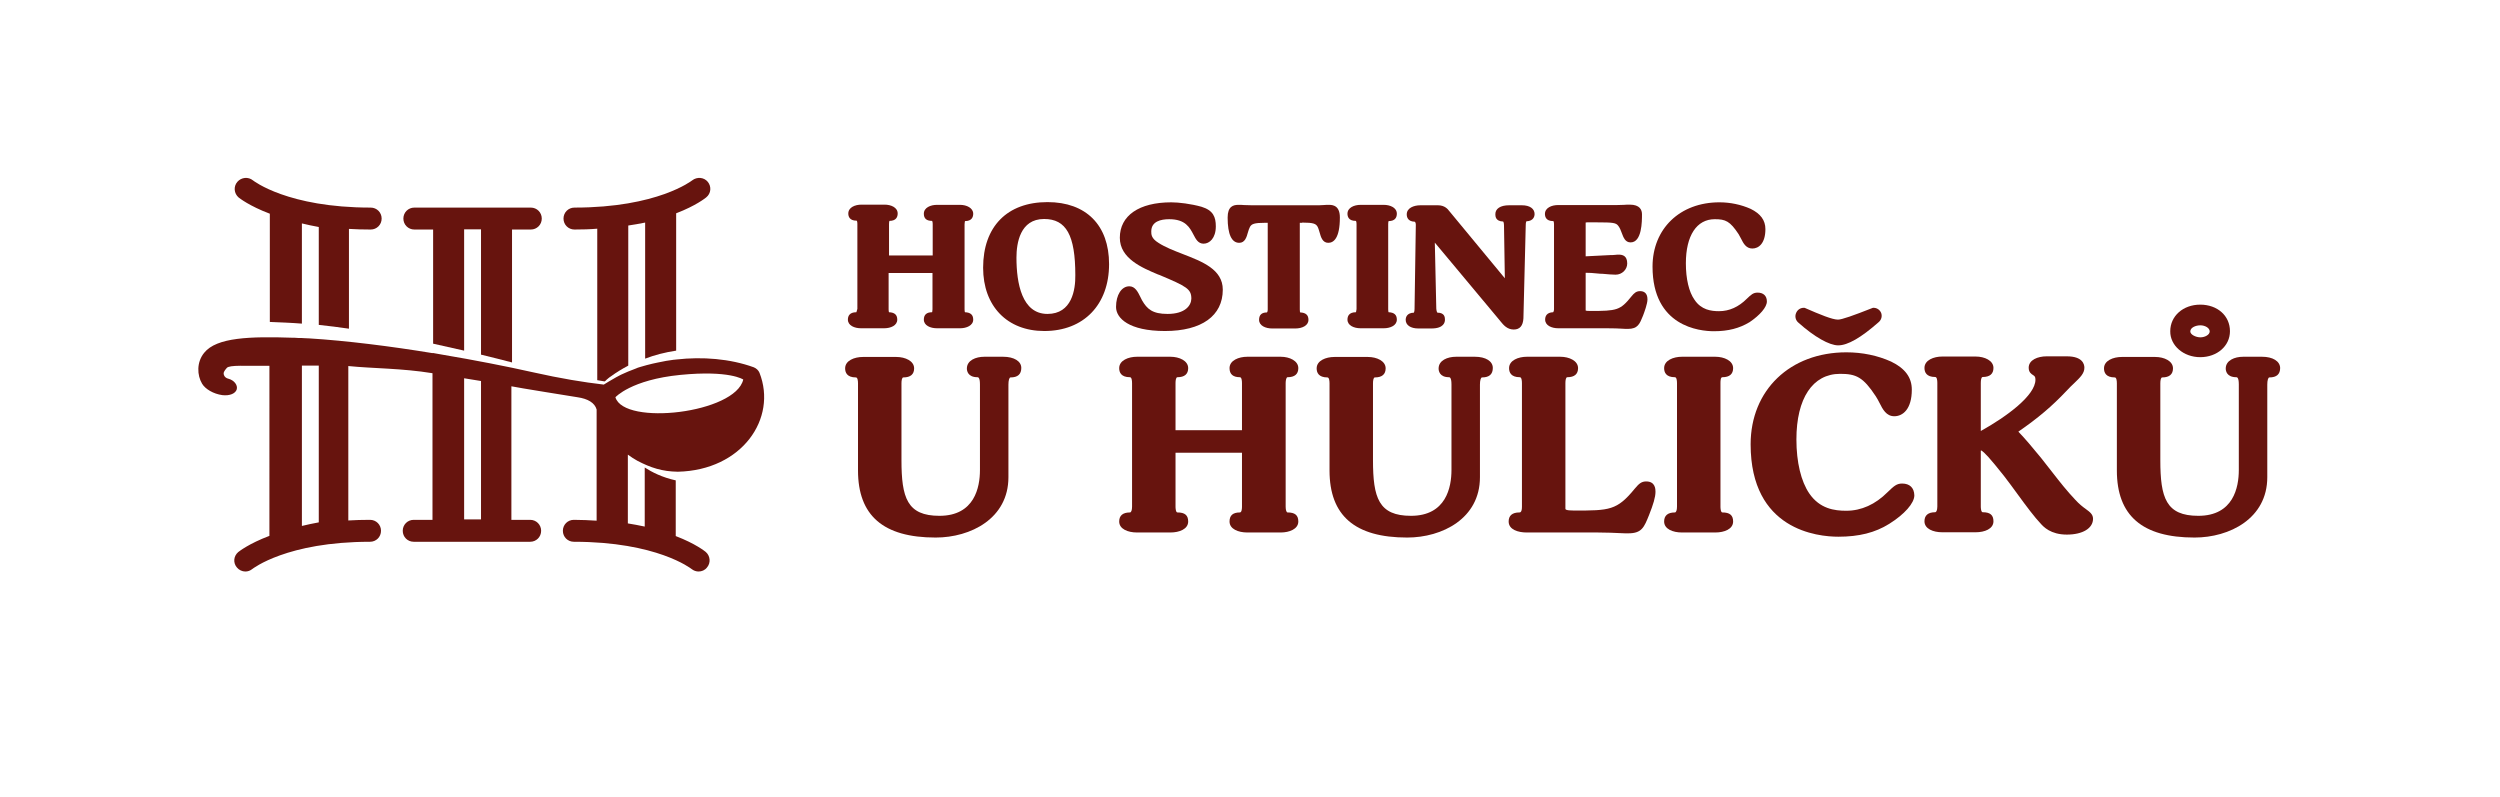 <?xml version="1.0" encoding="utf-8"?>
<!-- Generator: Adobe Illustrator 27.9.0, SVG Export Plug-In . SVG Version: 6.00 Build 0)  -->
<svg version="1.1" id="Vrstva_1" xmlns="http://www.w3.org/2000/svg" xmlns:xlink="http://www.w3.org/1999/xlink" x="0px" y="0px"
	 viewBox="0 0 1185 377.7" style="enable-background:new 0 0 1185 377.7;" xml:space="preserve">
<style type="text/css">
	.st0{fill:#67140E;}
</style>
<g>
	<path class="st0" d="M268.3,184.6"/>
	<path class="st0" d="M302.7,173.9"/>
</g>
<path class="st0" d="M251.6,98.4h-55.2c-2.9,0-5.2,2.3-5.2,5.2s2.3,5.2,5.2,5.2h8.9v54.1c5,1.1,9.9,2.2,14.7,3.3v-57.5h8v59.4
	c5.1,1.2,10,2.5,14.7,3.7v-63h8.9c2.9,0,5.2-2.3,5.2-5.2S254.5,98.4,251.6,98.4z"/>
<path class="st0" d="M175.7,98.4c-39.4,0-55.5-12.7-55.8-12.9c-2.2-1.8-5.5-1.5-7.4,0.7c-1.9,2.2-1.6,5.5,0.6,7.4
	c0.4,0.3,5,4,14.8,7.7v51.3c4.7,0.2,10.5,0.4,15.2,0.8v-47.5c2.5,0.6,5.2,1.2,8,1.7V154c5.1,0.5,9.2,1.1,14.3,1.8v-47.3
	c3.3,0.2,6.6,0.3,10.3,0.3c2.9,0,5.2-2.3,5.2-5.2S178.6,98.4,175.7,98.4z"/>
<path class="st0" d="M335.5,86.2c-1.8-2.2-5.1-2.5-7.4-0.7c-0.2,0.1-16.3,12.9-55.8,12.9c-2.9,0-5.2,2.3-5.2,5.2s2.3,5.2,5.2,5.2
	c3.8,0,7.4-0.1,10.8-0.4v71.8l3.5,0.6c0,0,0.2-0.1,0.4-0.3c0.1-0.1,0.3-0.2,0.4-0.4c0.4-0.4,1.7-1.4,1.7-1.4s0.4-0.2,0.9-0.6
	c1.9-1.4,4.6-3.1,7.8-4.8v-66.4c2.5-0.4,5.2-0.8,8-1.4V170c4.4-1.7,9.4-3,14.7-3.8v-65.1c9.4-3.6,13.8-7.2,14.2-7.5
	C337.1,91.7,337.3,88.4,335.5,86.2z"/>
<path class="st0" d="M302.1,218.4c6.3,3.3,11.8,5.1,19.2,5.2c30.5-0.7,47.2-25.3,38.7-46.9c-0.5-1.2-1.5-2.1-2.7-2.6
	c-11.3-4.1-24.4-5.1-36.7-3.7v0c-0.3,0-0.6,0.1-0.9,0.1c-0.1,0-0.1,0-0.2,0c-2.3,0.3-4.9,0.7-8,1.4c-0.8,0.2-1.5,0.3-2.3,0.5
	c-1.7,0.4-3.6,0.9-5.6,1.5c-0.5,0.1-0.8,0.3-1.3,0.4c-0.2,0.1-0.5,0.2-0.7,0.3c-0.2,0.1-0.3,0.1-0.5,0.2c-1.9,0.7-4.9,1.9-6.5,2.7
	c-0.2,0.1-0.5,0.3-0.8,0.4c-0.6,0.3-1.1,0.6-1.7,0.9c-2.4,1.3-5.1,3-5.9,3.5c-9.5-1.1-20.5-2.9-33.4-5.8
	c-12.9-2.9-27.8-5.8-43.2-8.4c-1.7-0.3-3.3-0.6-4.5-0.8v0.1c-20.1-3.3-40.8-5.9-58.5-7c-0.8,0-1.5-0.1-2.3-0.1c-1-0.1-2-0.1-3-0.1
	c-0.5,0-1.1-0.1-1.6-0.1c-0.2,0-0.4,0-0.6,0c-20.7-0.7-36.4-0.2-42.3,7.1c-3.7,4.5-3.4,10.7-1,14.7c1.5,2.5,5.3,4.8,9.6,5.4
	c3.6,0.4,6.2-0.8,6.8-2.7c0.6-2-1.2-4.4-4-5.1c-0.9-0.2-1.7-0.8-2-1.6c-0.5-1.2,0-2,1.3-3.5c1.3-1.5,8.8-0.9,20.2-1V254
	c-9.8,3.7-14.4,7.4-14.8,7.7c-2.2,1.9-2.5,5.1-0.6,7.3c1,1.2,2.5,1.9,4,1.9c1.2,0,2.3-0.4,3.3-1.2c0.2-0.1,16.3-12.9,55.8-12.9
	c2.9,0,5.2-2.3,5.2-5.2c0-2.9-2.3-5.2-5.2-5.2c-3.6,0-7,0.1-10.3,0.3v-73.2c11.8,1.2,25.1,1,39.9,3.4v69.5h-8.9
	c-2.9,0-5.2,2.3-5.2,5.2c0,2.9,2.3,5.2,5.2,5.2h55.2c2.9,0,5.2-2.3,5.2-5.2c0-2.9-2.3-5.2-5.2-5.2h-8.9v-63.3
	c2.6,0.6,29.6,4.9,31.4,5.2c4.8,0.7,8.1,2.6,9,5.8v52.7c-3.4-0.2-7-0.4-10.8-0.4c-2.9,0-5.2,2.3-5.2,5.2c0,2.9,2.3,5.2,5.2,5.2
	c39.4,0,55.5,12.7,55.8,12.9c1,0.8,2.2,1.2,3.3,1.2c1.5,0,3-0.6,4-1.9c1.9-2.2,1.6-5.5-0.6-7.4c-0.4-0.3-4.8-3.9-14.2-7.5v-26.4
	c-6.4-1.4-11.3-3.9-14.7-6.1v28c-2.8-0.6-5.5-1.1-8-1.5v-32.6C299.2,216.7,300.7,217.6,302.1,218.4z M151.1,247.6
	c-2.8,0.5-5.5,1.1-8,1.7v-76c2.6,0,5.3,0,8,0V247.6z M228,246.2h-8v-66.9l8,1.3V246.2z M291.7,188.3c0,0,7.4-8.3,30.8-10.6
	c23.4-2.3,29.8,2.2,29.8,2.2C348.6,195.9,295.8,202,291.7,188.3z"/>
<g>
	<path class="st0" d="M405.9,148c-3.3,0-4,1.9-4,3.5c0,2.8,3.1,4.1,6.2,4.1h11c3.1,0,6.2-1.3,6.2-4.1c0-2.3-1.3-3.4-3.9-3.5
		c-0.1-0.1-0.2-0.5-0.2-1.4v-17.2H442v17.2c0,1-0.2,1.4-0.2,1.4c-2.6,0-3.9,1.2-3.9,3.5c0,2.8,3.1,4.1,6.2,4.1h11
		c3,0,6.2-1.3,6.2-4.1c0-2.3-1.3-3.4-3.9-3.5c-0.1-0.1-0.2-0.5-0.2-1.4v-40.3c0-0.9,0.2-1.3,0.2-1.5c3.2,0,3.9-1.9,3.9-3.5
		c0-2.7-3.1-4.2-6.2-4.2h-11c-3,0-6.2,1.3-6.2,4.2c0,2.3,1.3,3.4,3.9,3.4c0,0,0.3,0.3,0.3,1.5v14.9h-20.7v-14.9
		c0-0.9,0.1-1.3,0.2-1.5c3.2,0,3.9-1.9,3.9-3.5c0-2.9-3.2-4.2-6.2-4.2h-11c-3,0-6.2,1.3-6.2,4.2c0,1.3,0.5,3.4,3.9,3.4
		c0,0,0,0,0.1,0c0,0,0.3,0.3,0.3,1.5v40.3C406.1,147.6,405.9,148,405.9,148z"/>
	<path class="st0" d="M496.5,95.8c-19.1,0-30.5,11.6-30.5,31.1c0,18.2,11.4,30,29,30c18.7,0,30.7-12.5,30.7-31.7
		C525.7,106.7,514.8,95.8,496.5,95.8z M496.5,148.8c-12.1,0-14.7-14.5-14.7-26.7c0-6.8,1.7-18.3,13.1-18.3
		c10.5,0,14.8,7.7,14.8,26.6C509.8,137.3,508.1,148.8,496.5,148.8z"/>
	<path class="st0" d="M553.4,148.8c-7.1,0-9.7-2.3-12.1-6.5c-0.3-0.5-0.6-1.1-0.8-1.6c-1.1-2.2-2.4-5-5.2-5c-3.7,0-6.3,4.1-6.3,9.8
		c0,5.3,6.1,11.4,23.2,11.4c17.4,0,27.4-7.2,27.4-19.6c0-9.6-9.7-13.3-19-16.9c-4.1-1.6-8.3-3.2-11.5-5.3c-3.4-2.1-3.4-4-3.4-5.4
		c0-4.8,4.6-5.8,8.5-5.8c7.7,0,9.7,3.9,11.5,7.3c1.1,2.1,2.2,4.3,4.8,4.3c2.8,0,5.8-2.6,5.8-8.2c0-4.4-1.2-7.6-6.8-9.3
		c-5-1.4-10.8-2.1-14.3-2.1c-15.3,0-24.4,6.3-24.4,16.8c0,9.8,10.5,14.2,18.1,17.4l0.6,0.2c13.1,5.5,15.2,6.7,15.2,11.3
		C564.6,144.9,561.7,148.8,553.4,148.8z"/>
	<path class="st0" d="M617.2,105.5c5.5,0,6.5,0.6,7.3,1.9c0.4,0.7,0.7,1.8,1,2.8c0.6,2.2,1.4,4.9,4.1,4.9c2.5,0,5.5-2.1,5.5-12
		c0-5.3-2.9-6-5.1-6c-0.8,0-1.7,0-2.7,0.1c-1.1,0.1-2.4,0.1-3.7,0.1h-30.2c-1.4,0-2.6-0.1-3.7-0.1c-0.9-0.1-1.8-0.1-2.7-0.1
		c-2.4,0-5.1,0.7-5.1,6c0,8,1.9,12,5.5,12c2.7,0,3.5-2.7,4.1-4.9c0.3-1,0.6-2,1-2.7c0.8-1.3,1.8-1.9,7.3-1.9h1.1v41.1
		c0,0.8-0.2,1.3-0.4,1.4c-2.5,0-3.7,1.2-3.7,3.5c0,2.8,3.1,4.1,6.2,4.1h11c3.1,0,6.2-1.3,6.2-4.1c0-2.3-1.3-3.4-3.9-3.5
		c-0.1-0.1-0.2-0.5-0.2-1.4v-41.1H617.2z"/>
	<path class="st0" d="M642.7,148c-3.3,0-4,1.9-4,3.5c0,2.8,3.1,4.1,6.2,4.1h11c3.1,0,6.2-1.3,6.2-4.1c0-2.3-1.3-3.4-3.9-3.5
		c-0.1-0.1-0.2-0.5-0.2-1.4v-40.3c0-0.9,0.1-1.3,0.2-1.5c3.2,0,3.9-1.9,3.9-3.5c0-2.9-3.2-4.2-6.2-4.2h-11c-3,0-6.2,1.3-6.2,4.2
		c0,1.3,0.5,3.4,3.9,3.4c0,0,0,0,0.1,0c0,0,0.3,0.3,0.3,1.5v40.3C642.9,147.6,642.7,148,642.7,148z"/>
	<path class="st0" d="M722.1,150.9l1.1-44.1c0-1.2,0.2-1.7,0.3-1.9c3.6-0.1,3.9-2.7,3.9-3.4c0-2.6-2.3-4.2-6-4.2h-6.1
		c-4.1,0-6.5,1.6-6.5,4.2c0,0.9,0,3.4,3.7,3.5c0.1,0.1,0.4,0.6,0.4,1.9l0.4,25L687,100.1l-0.1-0.1c-0.5-0.7-2-2.7-5.3-2.7h-8.3
		c-3.2,0-6.5,1.3-6.5,4.3c0,1.3,0.5,3.4,3.8,3.5c0.2,0.1,0.5,0.6,0.5,1.4l-0.6,39.8c0,1.1-0.2,1.6-0.3,1.9c-3.5,0.1-3.9,2.4-3.9,3.4
		c0,2.5,2.3,4.1,6,4.1h6.2c6,0,6.4-3.1,6.4-4.1c0-1,0-3.4-3.6-3.4c0,0,0,0,0,0c-0.1-0.1-0.4-0.6-0.5-1.9l-0.7-31.3l30.8,36.9
		l0.4,0.5c1.3,1.6,3.1,3.8,6.2,3.8C720.4,156.2,721.9,154.4,722.1,150.9z"/>
	<path class="st0" d="M736.2,148c-3.1,0.1-3.8,1.9-3.8,3.5c0,2.8,3.1,4.1,6.2,4.1h23c3.2,0,5.6,0.1,7.3,0.2c1.1,0.1,2,0.1,2.7,0.1
		c4.7,0,5.6-2.3,7.2-6.3l0,0c0.6-1.6,2.1-5.6,2.1-7.7c0-3.2-1.9-3.9-3.5-3.9c-1.8,0-2.8,0.9-4.1,2.5c-5.3,6.6-6.9,6.9-19.5,6.9
		c-1.5,0-2-0.1-2.2-0.2c0,0,0-0.1,0-0.1v-17.8c1.5,0,3.7,0.1,5.2,0.3c1,0.1,2,0.2,3,0.2c2.3,0.2,4.4,0.4,6,0.4c3,0,5.5-2.4,5.5-5.3
		c0-3.7-2.2-4.2-4.1-4.2c-0.3,0-0.9,0-1.5,0.1c-0.7,0.1-1.6,0.1-2.2,0.1l-11.9,0.6v-15.2c0-0.2,0-0.7,0-0.8c0,0,0.2-0.1,0.7-0.1h4.7
		c7.7,0,9,0.2,10.1,1.7c0.7,0.9,1.2,2.2,1.6,3.3c0.8,2.1,1.6,4.5,4.2,4.5c5.4,0,5.4-10,5.4-13.3c0-2.1-1-4.6-5.8-4.6
		c-0.9,0-1.7,0-2.7,0.1c-1.1,0-2.2,0.1-3.5,0.1h-27.8c-3,0-6.2,1.3-6.2,4.2c0,1.3,0.5,3.4,3.9,3.4c0,0,0,0,0.1,0
		c0,0,0.3,0.3,0.3,1.5v40.3C736.6,147.4,736.3,147.9,736.2,148z"/>
	<path class="st0" d="M837.5,142.9c0-2.7-1.7-4.2-4.4-4.2c-2.1,0-3.1,1-5.1,2.9c-3.9,3.9-8.3,5.9-13.2,5.9c-3.7,0-8.4-0.6-11.6-5.4
		c-2.7-3.8-4.1-10-4.1-17.3c0-13.1,5.1-20.9,13.7-20.9c5.1,0,7.2,0.9,11.3,7.1c0.4,0.7,0.8,1.4,1.2,2.2c1,2,2.3,4.6,5.3,4.6
		c3,0,6.2-2.4,6.2-9.2c0-4.2-2.3-7.3-7-9.6c-4.5-2-9.6-3.1-14.8-3.1c-18.7,0-31.7,12.5-31.7,30.5c0,28.4,22.3,30.6,29.1,30.6
		c6.8,0,12.1-1.4,16.9-4.3l0,0C834.2,149.4,837.5,145.6,837.5,142.9z"/>
	<path class="st0" d="M475.5,169.1h-8.9c-4.1,0-8.3,1.7-8.3,5.6c0,1,0.4,4.1,5,4.1c0.3,0,1.2,0,1.2,3.4v40.6
		c0,8.1-2.5,21.7-19.2,21.7c-15.3,0-18-8.5-18-26.4v-36.4c0-1.3,0.2-2.8,0.9-2.8c3.4,0,5.1-1.5,5.1-4.3c0-3.5-4.2-5.4-8.4-5.4h-15.9
		c-4,0-8.4,1.7-8.4,5.4c0,2,0.9,4.3,5.1,4.3c0.8,0,1,1.5,1,2.8v41.3c0,21.4,12,31.8,36.8,31.8c16.6,0,34.5-9,34.5-28.6v-43.9
		c0-2,0.4-3.4,1-3.4c3.4,0,5.1-1.5,5.1-4.5C484.1,171.2,480.6,169.1,475.5,169.1z"/>
	<path class="st0" d="M610.3,178.8c3.4,0,5.1-1.5,5.1-4.3c0-3.5-4.2-5.4-8.3-5.4h-15.9c-4,0-8.4,1.7-8.4,5.4c0,2.9,1.7,4.3,4.9,4.3
		c0.8,0,1,1.5,1,2.8v22.3h-31.5v-22.3c0-1.3,0.2-2.8,0.9-2.8c3.4,0,5.1-1.5,5.1-4.3c0-3.5-4.2-5.4-8.4-5.4h-15.9
		c-4,0-8.4,1.7-8.4,5.4c0,2,0.9,4.3,5.1,4.3c0.8,0,1,1.5,1,2.8v58.6c0,1.6-0.4,2.7-1,2.7c-3.4,0-5.1,1.5-5.1,4.3
		c0,3.6,4.2,5.2,8.4,5.2h15.9c4.2,0,8.4-1.6,8.4-5.2c0-3-1.6-4.3-5.1-4.3c-0.8,0-0.9-2.1-0.9-2.7v-25.6h31.5v25.6
		c0,0.8-0.1,2.7-1,2.7c-3.3,0-4.9,1.4-4.9,4.3c0,3.6,4.2,5.2,8.4,5.2h15.9c4,0,8.3-1.6,8.3-5.2c0-3-1.6-4.3-5.1-4.3
		c-0.5,0-0.9-1.1-0.9-2.7v-58.6C609.4,180.3,609.7,178.8,610.3,178.8z"/>
	<path class="st0" d="M699.1,169.1h-8.9c-4.1,0-8.3,1.7-8.3,5.6c0,1,0.4,4.1,4.9,4.1c0.3,0,1.2,0,1.2,3.4v40.6
		c0,8.1-2.5,21.7-19.2,21.7c-15.3,0-18-8.5-18-26.4v-36.4c0-1.3,0.2-2.8,0.9-2.8c3.4,0,5.1-1.5,5.1-4.3c0-3.5-4.2-5.4-8.4-5.4h-15.9
		c-4,0-8.4,1.7-8.4,5.4c0,2,0.9,4.3,5.1,4.3c0.8,0,1,1.5,1,2.8v41.3c0,21.4,12,31.8,36.8,31.8c16.6,0,34.5-9,34.5-28.6v-43.9
		c0-2,0.4-3.4,1-3.4c3.4,0,5.1-1.5,5.1-4.5C707.6,171.2,704.2,169.1,699.1,169.1z"/>
	<path class="st0" d="M780.3,228.2c-2.2,0-3.4,1-5.4,3.4c-8.5,10.4-12,10.4-28.8,10.4c-4.1,0-4.1-0.6-4.1-0.9v-59.5
		c0-1.3,0.2-2.8,0.9-2.8c3.4,0,5.1-1.5,5.1-4.3c0-3.5-4.2-5.4-8.4-5.4h-15.9c-4,0-8.4,1.7-8.4,5.4c0,2,0.9,4.3,5.1,4.3
		c0.8,0,1,1.5,1,2.8v58.6c0,2.7-0.9,2.7-1.2,2.7c-3.4,0-5.1,1.5-5.1,4.3c0,3.9,4.6,5.2,8.5,5.2h33.6c4.7,0,8.1,0.2,10.6,0.3
		c1.6,0.1,2.9,0.1,4,0.1c6.4,0,7.5-2.8,9.9-8.8l0,0c1.9-4.8,3-8.3,3-10.9C784.7,232,784.7,228.2,780.3,228.2z"/>
	<path class="st0" d="M816.4,178.8c3.4,0,5.1-1.5,5.1-4.3c0-3.5-4.2-5.4-8.4-5.4h-15.9c-4,0-8.4,1.7-8.4,5.4c0,2,0.9,4.3,5.1,4.3
		c0.8,0,1,1.5,1,2.8v58.6c0,1.6-0.4,2.7-1,2.7c-3.4,0-5.1,1.5-5.1,4.3c0,3.6,4.2,5.2,8.4,5.2h15.9c4.2,0,8.4-1.6,8.4-5.2
		c0-3-1.6-4.3-5.1-4.3c-0.8,0-0.9-2.1-0.9-2.7v-58.6C815.5,180.3,815.6,178.8,816.4,178.8z"/>
	<path class="st0" d="M901.6,229.2c-2.6,0-3.9,1.2-6.9,4.1c-5.8,5.8-12.4,8.8-19.6,8.8c-5.5,0-12.5-0.9-17.5-8.2
		c-3.9-5.7-6.1-14.8-6.1-25.6c0-19.5,7.7-31.1,20.7-31.1c7.6,0,10.9,1.5,16.9,10.6c0.7,1,1.2,2.1,1.8,3.2c1.5,3,3.2,6.3,7,6.3
		c4,0,8.3-3.3,8.3-12.6c0-5.8-3.2-10.1-9.8-13.3c-6.4-2.9-13.7-4.4-21.2-4.4c-26.7,0-45.4,17.9-45.4,43.6
		c0,40.7,31.8,43.8,41.6,43.8c9.7,0,17.4-1.9,24.1-6.1l0,0c7.2-4.5,11.9-9.8,11.9-13.5C907.3,231.2,905.2,229.2,901.6,229.2z"/>
	<path class="st0" d="M871.3,163.7c4.5,0,10.8-3.6,19.3-11.1c1.2-1.1,1.6-2.7,1.1-4.2c-0.6-1.5-2-2.5-3.6-2.5h-0.3l-0.3,0.1
		c-9.1,3.6-14.5,5.5-16.3,5.5c-2.7,0-8.5-2.4-15.6-5.5l-0.3-0.1H855c-1.7,0-3.1,1-3.7,2.6c-0.6,1.5-0.2,3.3,1.1,4.4
		C860,159.7,867.1,163.7,871.3,163.7z"/>
	<path class="st0" d="M988.7,241.3c-1.4-1-3.1-2.3-5.1-4.5c-3.8-4-7.2-8.3-11-13.2c-1.6-2-3.3-4.2-5.1-6.5
		c-3.9-4.8-7.8-9.4-10.8-12.5c9.3-6.4,16-12.1,22.7-19.2c1.4-1.5,2.6-2.7,3.8-3.8c2.8-2.7,4.8-4.6,4.8-7.3c0-1.6-0.8-5.4-8.3-5.4
		h-9.6c-4.2,0-8.5,1.7-8.5,5.4c0,2.2,1.3,3,2.1,3.5c0.7,0.5,1.1,0.7,1.1,2.2c0,7.4-13.5,17.4-25.9,24.3v-22.8c0-1.3,0.2-2.8,0.9-2.8
		c3.4,0,5.1-1.5,5.1-4.3c0-3.5-4.2-5.4-8.4-5.4h-15.9c-4,0-8.4,1.7-8.4,5.4c0,2,0.9,4.3,5.1,4.3c0.8,0,1,1.5,1,2.8v58.6
		c0,2-0.6,2.7-1,2.7c-3.4,0-5.1,1.5-5.1,4.3c0,3.6,4.2,5.2,8.4,5.2h15.9c4.2,0,8.4-1.6,8.4-5.2c0-3-1.6-4.3-5.1-4.3
		c-0.8,0-0.9-2.1-0.9-2.7v-26.5l0.2-0.1c1.5,0.9,3.9,3.4,10.8,12.1c2,2.6,4.3,5.7,6.4,8.6c4.2,5.8,8.3,11.2,10.9,13.9
		c1.4,1.6,4.8,5.3,12.5,5.3c7.5,0,12.4-3,12.4-7.5C992.1,243.8,990.6,242.7,988.7,241.3z"/>
	<path class="st0" d="M1072.2,169.1h-8.9c-4.1,0-8.3,1.7-8.3,5.6c0,1,0.4,4.1,5,4.1c0.3,0,1.2,0,1.2,3.4v40.6
		c0,8.1-2.5,21.7-19.2,21.7c-15.3,0-18-8.5-18-26.4v-36.4c0-1.3,0.2-2.8,0.9-2.8c3.4,0,5.1-1.5,5.1-4.3c0-3.5-4.2-5.4-8.4-5.4h-15.9
		c-4,0-8.4,1.7-8.4,5.4c0,2,0.9,4.3,5.1,4.3c0.8,0,1,1.5,1,2.8v41.3c0,21.4,12,31.8,36.8,31.8c16.6,0,34.5-9,34.5-28.6v-43.9
		c0-2,0.4-3.4,1-3.4c3.4,0,5.1-1.5,5.1-4.5C1080.7,171.2,1077.3,169.1,1072.2,169.1z"/>
	<path class="st0" d="M1042.9,169.3c8,0,14.1-5.3,14.1-12.3c0-7.3-5.9-12.6-14.1-12.6c-8.1,0-14.2,5.4-14.2,12.6
		C1028.6,163.8,1035,169.3,1042.9,169.3z M1038.2,157.1c0-1.8,2.5-2.9,4.8-2.9c2.1,0,4.4,1.2,4.4,2.9c0,1.6-2.3,2.8-4.4,2.8
		C1040.8,159.9,1038.2,158.6,1038.2,157.1z"/>
</g>
</svg>
